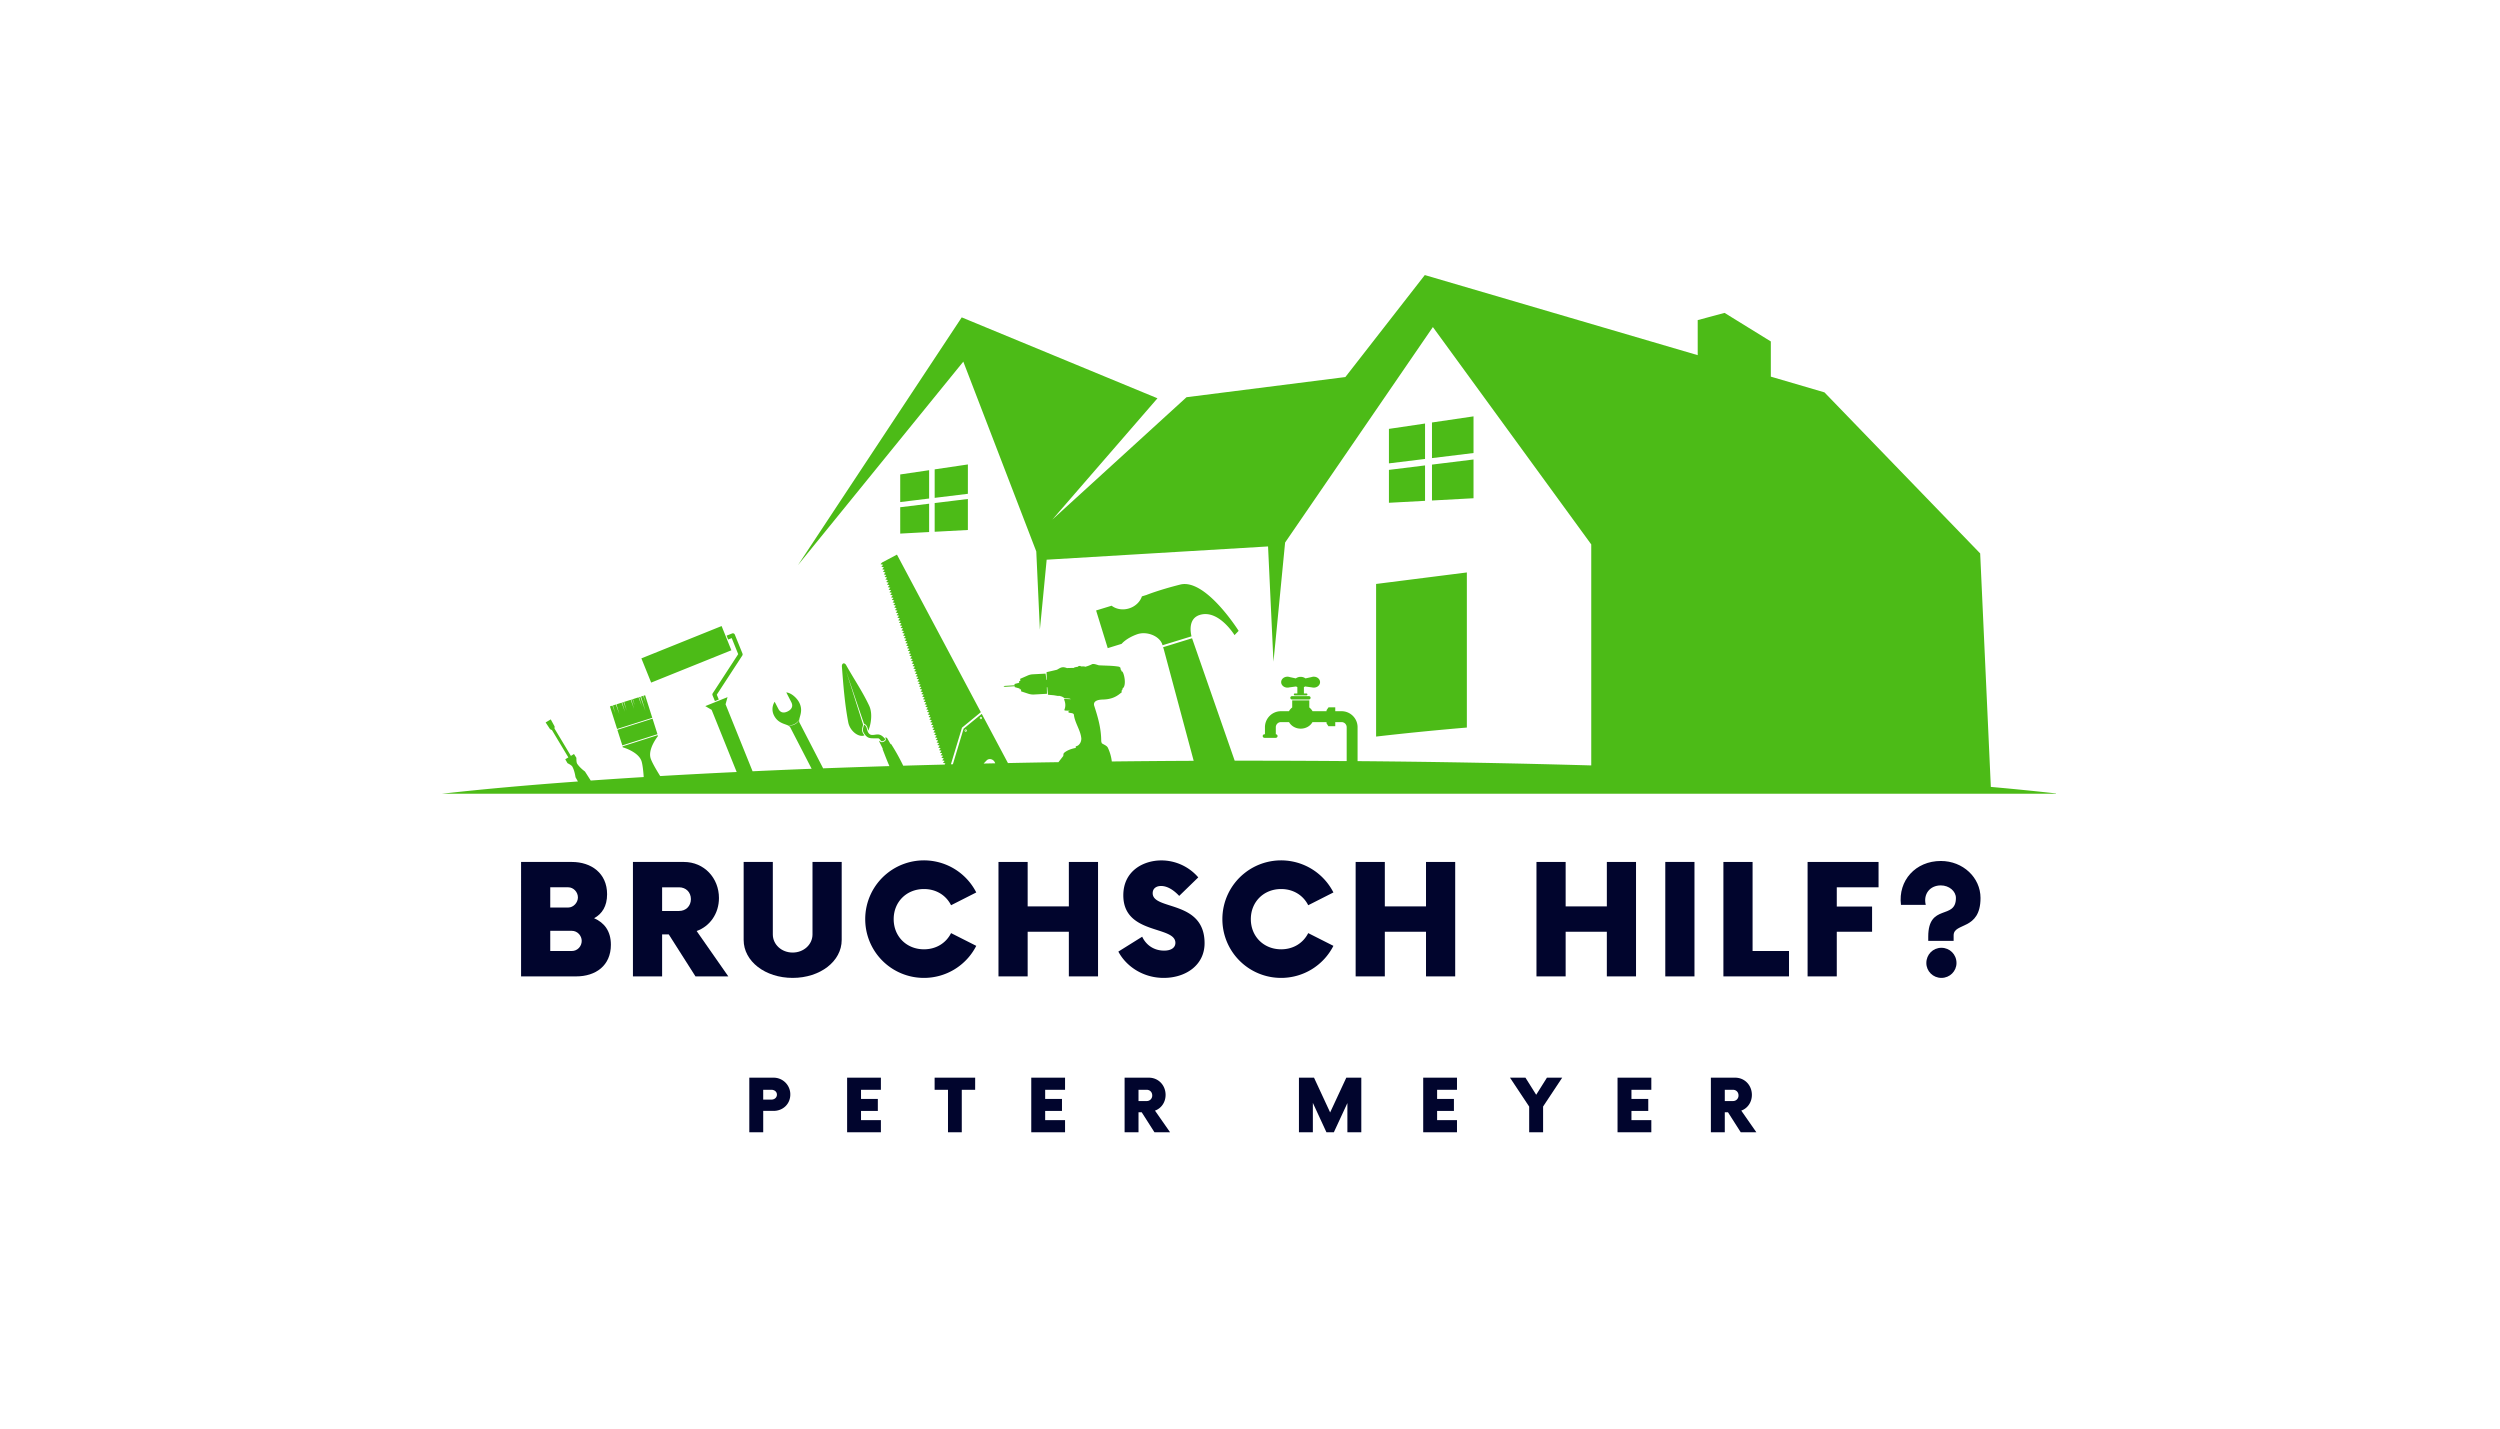 <?xml version="1.0" encoding="UTF-8"?>
<svg data-bbox="-25.2 -14.4 302.4 172.8" height="192" viewBox="0 0 252 144" width="336" xmlns="http://www.w3.org/2000/svg" data-type="color">
    <g>
        <defs>
            <clipPath id="35944022-314b-4cf4-b9cc-810b1fa7a04f">
                <path d="M44.496 27.727h162.75v52.5H44.496Zm0 0"/>
            </clipPath>
        </defs>
        <path fill="#ffffff" d="M277.2-14.4v172.8H-25.2V-14.4h302.4z" data-color="1"/>
        <path fill="#ffffff" d="M277.2-14.4v172.8H-25.2V-14.4h302.4z" data-color="1"/>
        <path d="M59.887 92.557c.808-.442 1.308-1.211 1.308-2.422 0-2.098-1.578-3.25-3.558-3.25h-5.113V98.42h5.554c1.961 0 3.5-1.078 3.5-3.191 0-1.383-.672-2.23-1.691-2.672Zm-1.633-2.098c0 .52-.445 1.02-.98 1.02h-1.809v-2.04h1.809c.535 0 .98.481.98 1.02Zm-.617 5.402h-2.172v-2.035h2.172c.578 0 1 .5 1 1.016 0 .539-.422 1.02-1 1.02Zm0 0" fill="#01052d" data-color="2"/>
        <path d="M70.221 93.846c1.325-.465 2.25-1.75 2.25-3.328 0-2-1.48-3.633-3.539-3.633H63.8V98.42h2.941v-4.23h.672l2.691 4.23h3.309Zm-1.77-2.02h-1.71V89.44h1.71c.692 0 1.192.5 1.192 1.19 0 .696-.5 1.196-1.191 1.196Zm0 0" fill="#01052d" data-color="2"/>
        <path d="M79.901 98.572c2.77 0 4.942-1.672 4.942-3.824v-7.863H81.9v7.305c0 1.02-.886 1.828-2 1.828-1.117 0-2-.809-2-1.828v-7.305h-2.94v7.863c0 2.152 2.172 3.824 4.941 3.824Zm0 0" fill="#01052d" data-color="2"/>
        <path d="M93.137 98.572a5.91 5.91 0 0 0 5.27-3.23l-2.54-1.285c-.5 1-1.5 1.633-2.73 1.633-1.75 0-3.054-1.29-3.054-3.04s1.304-3.035 3.054-3.035c1.23 0 2.23.633 2.73 1.633l2.54-1.289a5.918 5.918 0 0 0-11.192 2.691 5.913 5.913 0 0 0 5.922 5.922Zm0 0" fill="#01052d" data-color="2"/>
        <path d="M107.74 86.885v4.48h-4.152v-4.48h-2.941V98.42h2.941v-4.5h4.152v4.5h2.942V86.885Zm0 0" fill="#01052d" data-color="2"/>
        <path d="M117.304 98.572c2.215 0 4.117-1.285 4.117-3.496 0-4.386-5.23-3.289-5.23-5.039 0-.5.383-.73.848-.73.574 0 1.21.343 1.824 1l1.922-1.867a4.918 4.918 0 0 0-3.711-1.711c-1.824 0-3.844 1.058-3.844 3.52 0 4 5.25 3.038 5.25 4.788 0 .461-.387.785-1.137.785-1 0-1.804-.535-2.21-1.402l-2.403 1.5c.77 1.46 2.46 2.652 4.574 2.652Zm0 0" fill="#01052d" data-color="2"/>
        <path d="M129.138 98.572a5.91 5.91 0 0 0 5.27-3.23l-2.54-1.285c-.5 1-1.5 1.633-2.73 1.633-1.75 0-3.054-1.29-3.054-3.04s1.304-3.035 3.054-3.035c1.23 0 2.23.633 2.73 1.633l2.54-1.289a5.918 5.918 0 0 0-11.192 2.691 5.913 5.913 0 0 0 5.922 5.922Zm0 0" fill="#01052d" data-color="2"/>
        <path d="M143.742 86.885v4.48h-4.152v-4.48h-2.941V98.42h2.941v-4.5h4.152v4.5h2.942V86.885Zm0 0" fill="#01052d" data-color="2"/>
        <path d="M161.97 86.885v4.48h-4.153v-4.48h-2.941V98.42h2.941v-4.5h4.152v4.5h2.942V86.885Zm0 0" fill="#01052d" data-color="2"/>
        <path d="M167.861 98.42h2.942V86.885h-2.942Zm0 0" fill="#01052d" data-color="2"/>
        <path d="M176.66 95.861v-8.976h-2.941V98.42h6.613v-2.559Zm0 0" fill="#01052d" data-color="2"/>
        <path d="M189.358 89.44v-2.555h-7.153V98.42h2.942v-4.5h3.558v-2.54h-3.558v-1.94Zm0 0" fill="#01052d" data-color="2"/>
        <path d="M194.367 94.842h2.559v-.555c0-1.328 2.71-.46 2.71-3.77 0-2.058-1.769-3.73-4-3.73-2.538 0-4.323 1.961-4.019 4.422h2.5c-.27-1.074.407-1.96 1.52-1.96.828 0 1.52.577 1.52 1.269 0 2.25-2.79.5-2.79 3.902Zm1.328 3.73c.844 0 1.52-.672 1.52-1.5 0-.863-.676-1.535-1.52-1.535-.847 0-1.52.672-1.52 1.535 0 .828.673 1.5 1.52 1.5Zm0 0" fill="#01052d" data-color="2"/>
        <path d="M77.974 108.63H75.53v5.5h1.402v-2.152h1.043c.953 0 1.688-.7 1.688-1.653a1.68 1.68 0 0 0-1.688-1.695Zm-.226 2.21h-.817v-.991h.817c.328 0 .566.203.566.488 0 .293-.238.504-.566.504Zm0 0" fill="#01052d" data-color="2"/>
        <path d="M88.795 109.849v-1.219h-3.406v5.5h3.406v-1.219h-2.004v-.926h1.695v-1.21h-1.695v-.926Zm0 0" fill="#01052d" data-color="2"/>
        <path d="M98.297 108.63H94.21v1.219h1.348v4.281h1.39v-4.281h1.348Zm0 0" fill="#01052d" data-color="2"/>
        <path d="M107.357 109.849v-1.219h-3.406v5.5h3.406v-1.219h-2.004v-.926h1.695v-1.21h-1.695v-.926Zm0 0" fill="#01052d" data-color="2"/>
        <path d="M116.422 111.95c.63-.222 1.07-.836 1.07-1.586 0-.953-.706-1.734-1.687-1.734h-2.445v5.5h1.402v-2.016h.32l1.286 2.016h1.574Zm-.843-.965h-.817v-1.136h.817c.328 0 .566.238.566.57a.548.548 0 0 1-.566.566Zm0 0" fill="#01052d" data-color="2"/>
        <path d="m135.707 108.63-1.629 3.504-1.625-3.504h-1.52v5.5h1.403v-2.96l1.367 2.96h.75l1.364-2.941v2.941h1.402v-5.5Zm0 0" fill="#01052d" data-color="2"/>
        <path d="M146.865 109.849v-1.219h-3.406v5.5h3.406v-1.219h-2.004v-.926h1.695v-1.21h-1.695v-.926Zm0 0" fill="#01052d" data-color="2"/>
        <path d="M157.47 108.63h-1.54l-1.082 1.723-1.082-1.723h-1.558l1.933 2.914v2.586h1.403v-2.594Zm0 0" fill="#01052d" data-color="2"/>
        <path d="M166.454 109.849v-1.219h-3.406v5.5h3.406v-1.219h-2.004v-.926h1.695v-1.21h-1.695v-.926Zm0 0" fill="#01052d" data-color="2"/>
        <path d="M175.52 111.95c.628-.222 1.07-.836 1.07-1.586 0-.953-.707-1.734-1.688-1.734h-2.445v5.5h1.402v-2.016h.32l1.286 2.016h1.574Zm-.844-.965h-.817v-1.136h.817c.328 0 .566.238.566.57a.548.548 0 0 1-.566.566Zm0 0" fill="#01052d" data-color="2"/>
        <g clip-path="url(#35944022-314b-4cf4-b9cc-810b1fa7a04f)">
            <path d="m97.563 46.816-3.348.496v2.872l3.347-.41Zm-6.82 6.97 2.913-.157v-2.856l-2.914.356Zm2.913-6.391-2.914.43v2.784l2.914-.359Zm.559 6.207 3.347-.18v-3.125l-3.347.41Zm45.789-2.922 3.64-.196v-3.57l-3.64.45Zm4.34-.23 4.187-.227v-3.907l-4.187.516Zm4.187-8.481-4.187.617v3.59l4.187-.512Zm-4.886.722-3.641.54v3.476l3.64-.445Zm-4.934 31.555c3.047-.351 6.098-.652 9.148-.91V57.703l-9.148 1.16Zm-39.84-1.848.024.043.027-.015-.024-.043.043-.024-.011-.027-.047.023-.024-.046-.027.015.023.043-.046.028.015.027Zm-33.121-.043-.723-2.277-.156.05.215.716-.254-.703-.215.07.442 1.453-.508-1.434-.133.043.281.926-.332-.91-.566.18.195.644-.23-.636-.137.046.281.926-.332-.91-.672.211.258.86-.305-.844-.148.046.281.93-.332-.914-.523.168.297.992-.352-.976-.3.097.226.758-.27-.746-.258.082.723 2.277Zm7.973-6.808-.985-2.442-8.086 3.258.985 2.442Zm.035-1.227.652 1.618-2.57 3.949a.22.22 0 0 0-.02.191l.243.594.39-.16-.2-.489 2.571-3.945a.217.217 0 0 0 .02-.195l-.774-1.914a.21.21 0 0 0-.273-.117l-.555.222.156.39ZM62.73 75.137l3.543-1.13-.496-1.566-3.547 1.125Zm58.211-13.153c1.899-.586 3.5 2.036 3.5 2.036l.414-.43s-3.335-5.317-5.894-4.664c-2.207.558-3.398 1.047-3.398 1.047l-.458.14c-.18.543-.652 1.016-1.3 1.215-.645.2-1.301.074-1.754-.273l-1.563.48 1.172 3.797 1.403-.434s.437-.558 1.55-.96c.977-.352 2.285.171 2.551 1.035.008.02.012.043.02.066l2.921-.898c-.109-.442-.332-1.797.836-2.157Zm11.434 6.227a1.087 1.087 0 0 0-.195.043l-.59.129a.793.793 0 0 0-.488-.156.806.806 0 0 0-.485.156l-.594-.13a.956.956 0 0 0-.195-.042h-.055c-.351 0-.632.246-.632.55 0 .305.285.552.632.552a.725.725 0 0 0 .188-.024l.687-.094a.55.55 0 0 0 .125.067v.64h-.261a.093.093 0 0 0-.094.094c0 .055.043.098.094.098h1.18a.097.097 0 0 0 .097-.098.096.096 0 0 0-.098-.094h-.257v-.64a.73.73 0 0 0 .12-.067l.688.094a.725.725 0 0 0 .188.023c.351 0 .632-.246.632-.55 0-.305-.28-.551-.632-.551h-.043Zm-2.145 1.96a.166.166 0 1 0 0 .333h1.711a.166.166 0 1 0 0-.332Zm-43.14 2.864c-.047.313-.215.516-.012.852.387.636.684.52 1.43.535.133.004.207.16.297.258.097.129.476-.078.41-.196-.184-.226-.403-.425-.676-.449-.273-.027-.633.137-.86-.02-.378-.265-.179-.769-.59-.98Zm120.387 6.969a299.925 299.925 0 0 0-6.801-.684l-1.074-23.535-15.696-16.234-5.406-1.586v-3.547l-4.664-2.879-2.707.727V35.8l-27.508-8.074-8.008 10.28-16.011 2.032-13.532 12.344 10.602-12.235-19.73-8.156-16.512 24.98 16.672-20.519 7.355 19.133.363 7.875c.047-.441.465-4.777.684-7.043l22.316-1.336.543 11.617c.086-.773.926-9.46 1.176-12.011l14.895-21.72 15.964 21.91v22.278a1167.75 1167.75 0 0 0-23.554-.433v-3.418c0-.89-.723-1.614-1.614-1.614h-.636v-.394h-.676l-.188.27v.015h-.015v.11h-1.41a1.264 1.264 0 0 0-.328-.38v-.714h-1.723v.715a1.264 1.264 0 0 0-.328.378h-.809c-.887 0-1.61.727-1.61 1.614v.71h-.046a.18.18 0 0 0-.18.18c0 .102.082.18.18.18h1.137a.18.18 0 0 0 .18-.18.178.178 0 0 0-.176-.18v-.71c0-.285.234-.516.515-.516h.817c.218.39.664.66 1.18.66.515 0 .964-.265 1.183-.66h1.418v.125l.203.309.008-.02h.668v-.414h.636c.286 0 .516.234.516.52v3.41c-3.203-.024-6.453-.04-9.742-.04h-1.547l-4.297-12.34-2.918.9.074.234 3.008 11.218c-2.785.012-5.535.036-8.254.067a4.452 4.452 0 0 0-.402-1.395c-.102-.203-.41-.308-.594-.433a.61.61 0 0 1-.07-.246c-.008-1.325-.36-2.461-.7-3.52-.148-.45.262-.633.844-.648.684-.016 1.25-.172 1.79-.63.136-.093.167-.097.097-.245.067-.028.137-.18.121-.25.418-.254.172-1.493-.027-1.696-.047-.047-.078.012-.086-.054a.268.268 0 0 0-.129-.207c.125-.043-.02-.211-.148-.235-.66-.11-1.336-.094-2.004-.136-.18-.047-.528-.192-.692-.106a3.185 3.185 0 0 1-.699.258v-.004c0-.035-.18-.047-.418-.031-.02-.032-.047-.059-.094-.055l-.136.012c-.028.004-.035.039-.047.07-.25.031-.434.082-.43.117v.004c-.223.004-.453.004-.7.016-.487-.192-.651-.028-1.007.168l-.512.12-.535.122c.008.254.016.508.031.77h-.05a8.449 8.449 0 0 0-.082-.622l-1.309.07a1.432 1.432 0 0 0-.508.13l-.742.324.02.21-.118.016c-.004.059-.004.118-.004.172l-.468.125.008.13-1 .062-.118.054.125.04 1.004-.063.004.09.488.14.012.082.133.008.016.2.75.246c.171.054.359.078.535.07l1.316-.074a35.101 35.101 0 0 0-.015-.657l.05-.004c.02.25.04.504.067.758l.586.051.484.082v-.035c.246.058.402.078.598.266.23.003.398.003.52.03a.231.231 0 0 1 .105.055l-.57-.023c-.094 0-.114.016-.079.106.137.355.137.671.012.976-.023.05.023.074.078.086l.48.016c-.097.03-.222.086-.14.164.086.097.512.02.539.25.102.843.695 1.582.75 2.418-.016.261-.098.433-.223.57a.552.552 0 0 1-.343.187l.004.16c-.438.087-.872.235-1.176.5-.082.07-.063.208-.086.317l-.485.621c-1.714.024-3.41.055-5.09.09l-2.64-4.961-1.832 1.5-1.078 3.582c-.067 0-.133.004-.2.004l1.118-3.695 1.902-1.559-8.457-15.883-1.504.797-.152.168.25.055.004.015-.172.184.246.055.004.015-.168.188.242.054.008.016-.172.188.246.054.004.016-.168.187.242.055.008.016-.168.183.242.059.008.016-.172.183.246.055.004.02-.168.183.242.055.008.02-.168.183.242.05.008.02-.168.188.242.05.008.02-.172.184.246.054.004.02-.168.183.243.055.004.02-.165.183.243.055.004.02-.168.183.242.05.008.02-.168.184.242.055.004.02-.164.183.238.054.008.02-.168.183.242.051.008.024-.168.18.238.054.008.02-.164.183.238.055.008.02-.168.183.242.05.008.024-.168.18.242.055.004.02-.164.183.238.05.008.024-.168.18.242.054.008.02-.168.183.242.055.004.02-.164.183.239.051.007.023-.164.18.239.055.007.023-.164.18.239.055.007.023-.168.18.243.05.007.024-.168.18.239.054.008.024-.165.18.239.05.008.028-.168.18.238.05.008.024-.164.18.238.05.008.027-.164.18.238.05.004.024-.164.18.238.055.008.027-.164.176.238.054.008.024-.164.18.234.054.008.024-.164.18.234.05.008.028-.164.18.238.05.008.027-.16.176.234.055.008.027-.164.176.235.055.007.023-.164.18.235.05.007.028-.16.176.235.054.007.028-.16.175.235.055.008.027-.16.176.234.051.008.031-.165.176.235.05.008.028-.16.176.23.05.012.032-.164.176.234.054.008.028-.16.176.23.05.012.032-.16.171.23.055.008.028-.16.175.23.055.012.031-.16.176.23.05.008.028-.16.176.234.05.008.032-.16.176.23.05.008.032-.16.176.23.05.012.032-.16.171.23.055.012.031-.16.172.23.051.012.031-.16.176.23.05.009.036-.157.172.227.05.012.032-.16.172.23.05.012.036-.16.172.226.05.012.032-.157.175.227.051.012.031-.16.176.23.051.008.031-.156.172.226.05.012.036-.156.172.226.05.012.036-.16.172.23.05.008.032-.156.172.226.05.012.036-.156.171.226.051.012.035-.156.172.226.047.012.035-.16.172.23.051.012.035-.16.172.227.05.011.036-.156.172.227.047.011.039-.16.168.227.05.011.036-.156.172.227.05.011.035-.156.172.227.051.008.035-.153.172.223.047.012.04-.157.167.227.05.012.036-.157.172.223.05.012.036-.156.172.226.047.012.039-.156.172.226.046.012.04-.078.085c-1.406.036-2.797.07-4.176.114a21.242 21.242 0 0 0-1.172-2.11c-.008-.043-.055-.058-.101-.066l-.348-.598c-.024-.054-.11-.062-.215-.043.023.028.047.051.066.078 0 .004.004.008.008.012.035.067.024.176-.129.274a.479.479 0 0 1-.242.085c-.074.004-.144-.019-.187-.074-.004-.008-.043-.054-.059-.074a.145.145 0 0 0-.027.094v.004a.19.19 0 0 1 .011.027l.329.668a.146.146 0 0 0 0 .082s0 .004.003.008c0 .004 0 .008.004.012v.004c.223.574.43 1.124.668 1.66-2.27.07-4.496.144-6.68.226-.75-1.449-2.206-4.273-2.374-4.59-.22-.43.472-1.058-.04-2.05-.238-.465-.816-.977-1.3-1.012l.504.98c.187.36.097.696-.348.926-.45.23-.773.11-.957-.25l-.371-.715a1.385 1.385 0 0 0-.066 1.383c.511.992 1.43.79 1.648 1.219.148.289 1.363 2.637 2.144 4.152a778.27 778.27 0 0 0-5.953.254l-2.722-6.754.199-.719-2.242.903.64.379 2.524 6.265c-2.656.125-5.227.262-7.711.407-.387-.618-.832-1.38-.961-1.782-.305-.96.734-2.246.734-2.246l-.03-.094-3.544 1.13.027.093s1.59.445 1.895 1.406c.105.332.176.973.219 1.594a598.3 598.3 0 0 0-5.34.352l-.582-.91s-.52-.372-.785-.786c-.098-.148-.078-.59-.078-.59l-.243-.39-.312.191-1.652-2.757.011-.211-.39-.711-.25.148-.008.004-.012.008-.246.148.445.676.192.094 1.652 2.754-.312.187.226.395s.402.191.488.347c.239.43.32 1.067.32 1.067l.243.43c-5.125.37-9.734.788-13.734 1.238h162.957ZM99.453 76.648c.188-.191.508-.175.719.04a.64.64 0 0 1 .144.253l-1.168.024Zm-.629-4.375a.116.116 0 0 1 .153.047.12.12 0 0 1-.047.157.116.116 0 0 1-.153-.047.113.113 0 0 1 .047-.157Zm-1.535 1.27a.12.12 0 0 1 .156.047.12.12 0 0 1-.047.156c-.054.027-.125.008-.152-.047a.115.115 0 0 1 .043-.156Zm-17.18-.527c-.257.132-.515.152-.632.058.136.059.378.028.613-.094.234-.12.402-.296.433-.445.008.149-.156.348-.414.48Zm5.184-5.97c-.172-.304-.457-.202-.43.153.145 1.89.29 3.77.64 5.61.173.898 1.075 1.562 1.634 1.312a2.03 2.03 0 0 1-.133-.191c-.164-.278-.106-.485-.05-.684.015-.066.034-.133.046-.203l-1.738-5.473 1.828 5.38a.08.08 0 0 1 .035.007c.25.129.309.352.36.543.011.05.027.102.042.145.262-.602.453-1.727.09-2.5-.691-1.47-1.512-2.645-2.324-4.098Zm12.043 6.618.023.047.032-.016-.024-.043.043-.023-.015-.031-.043.023-.024-.043-.031.016.027.043-.047.027.016.023Zm0 0" fill="#4cbb17" data-color="3"/>
        </g>
    </g>
</svg>
